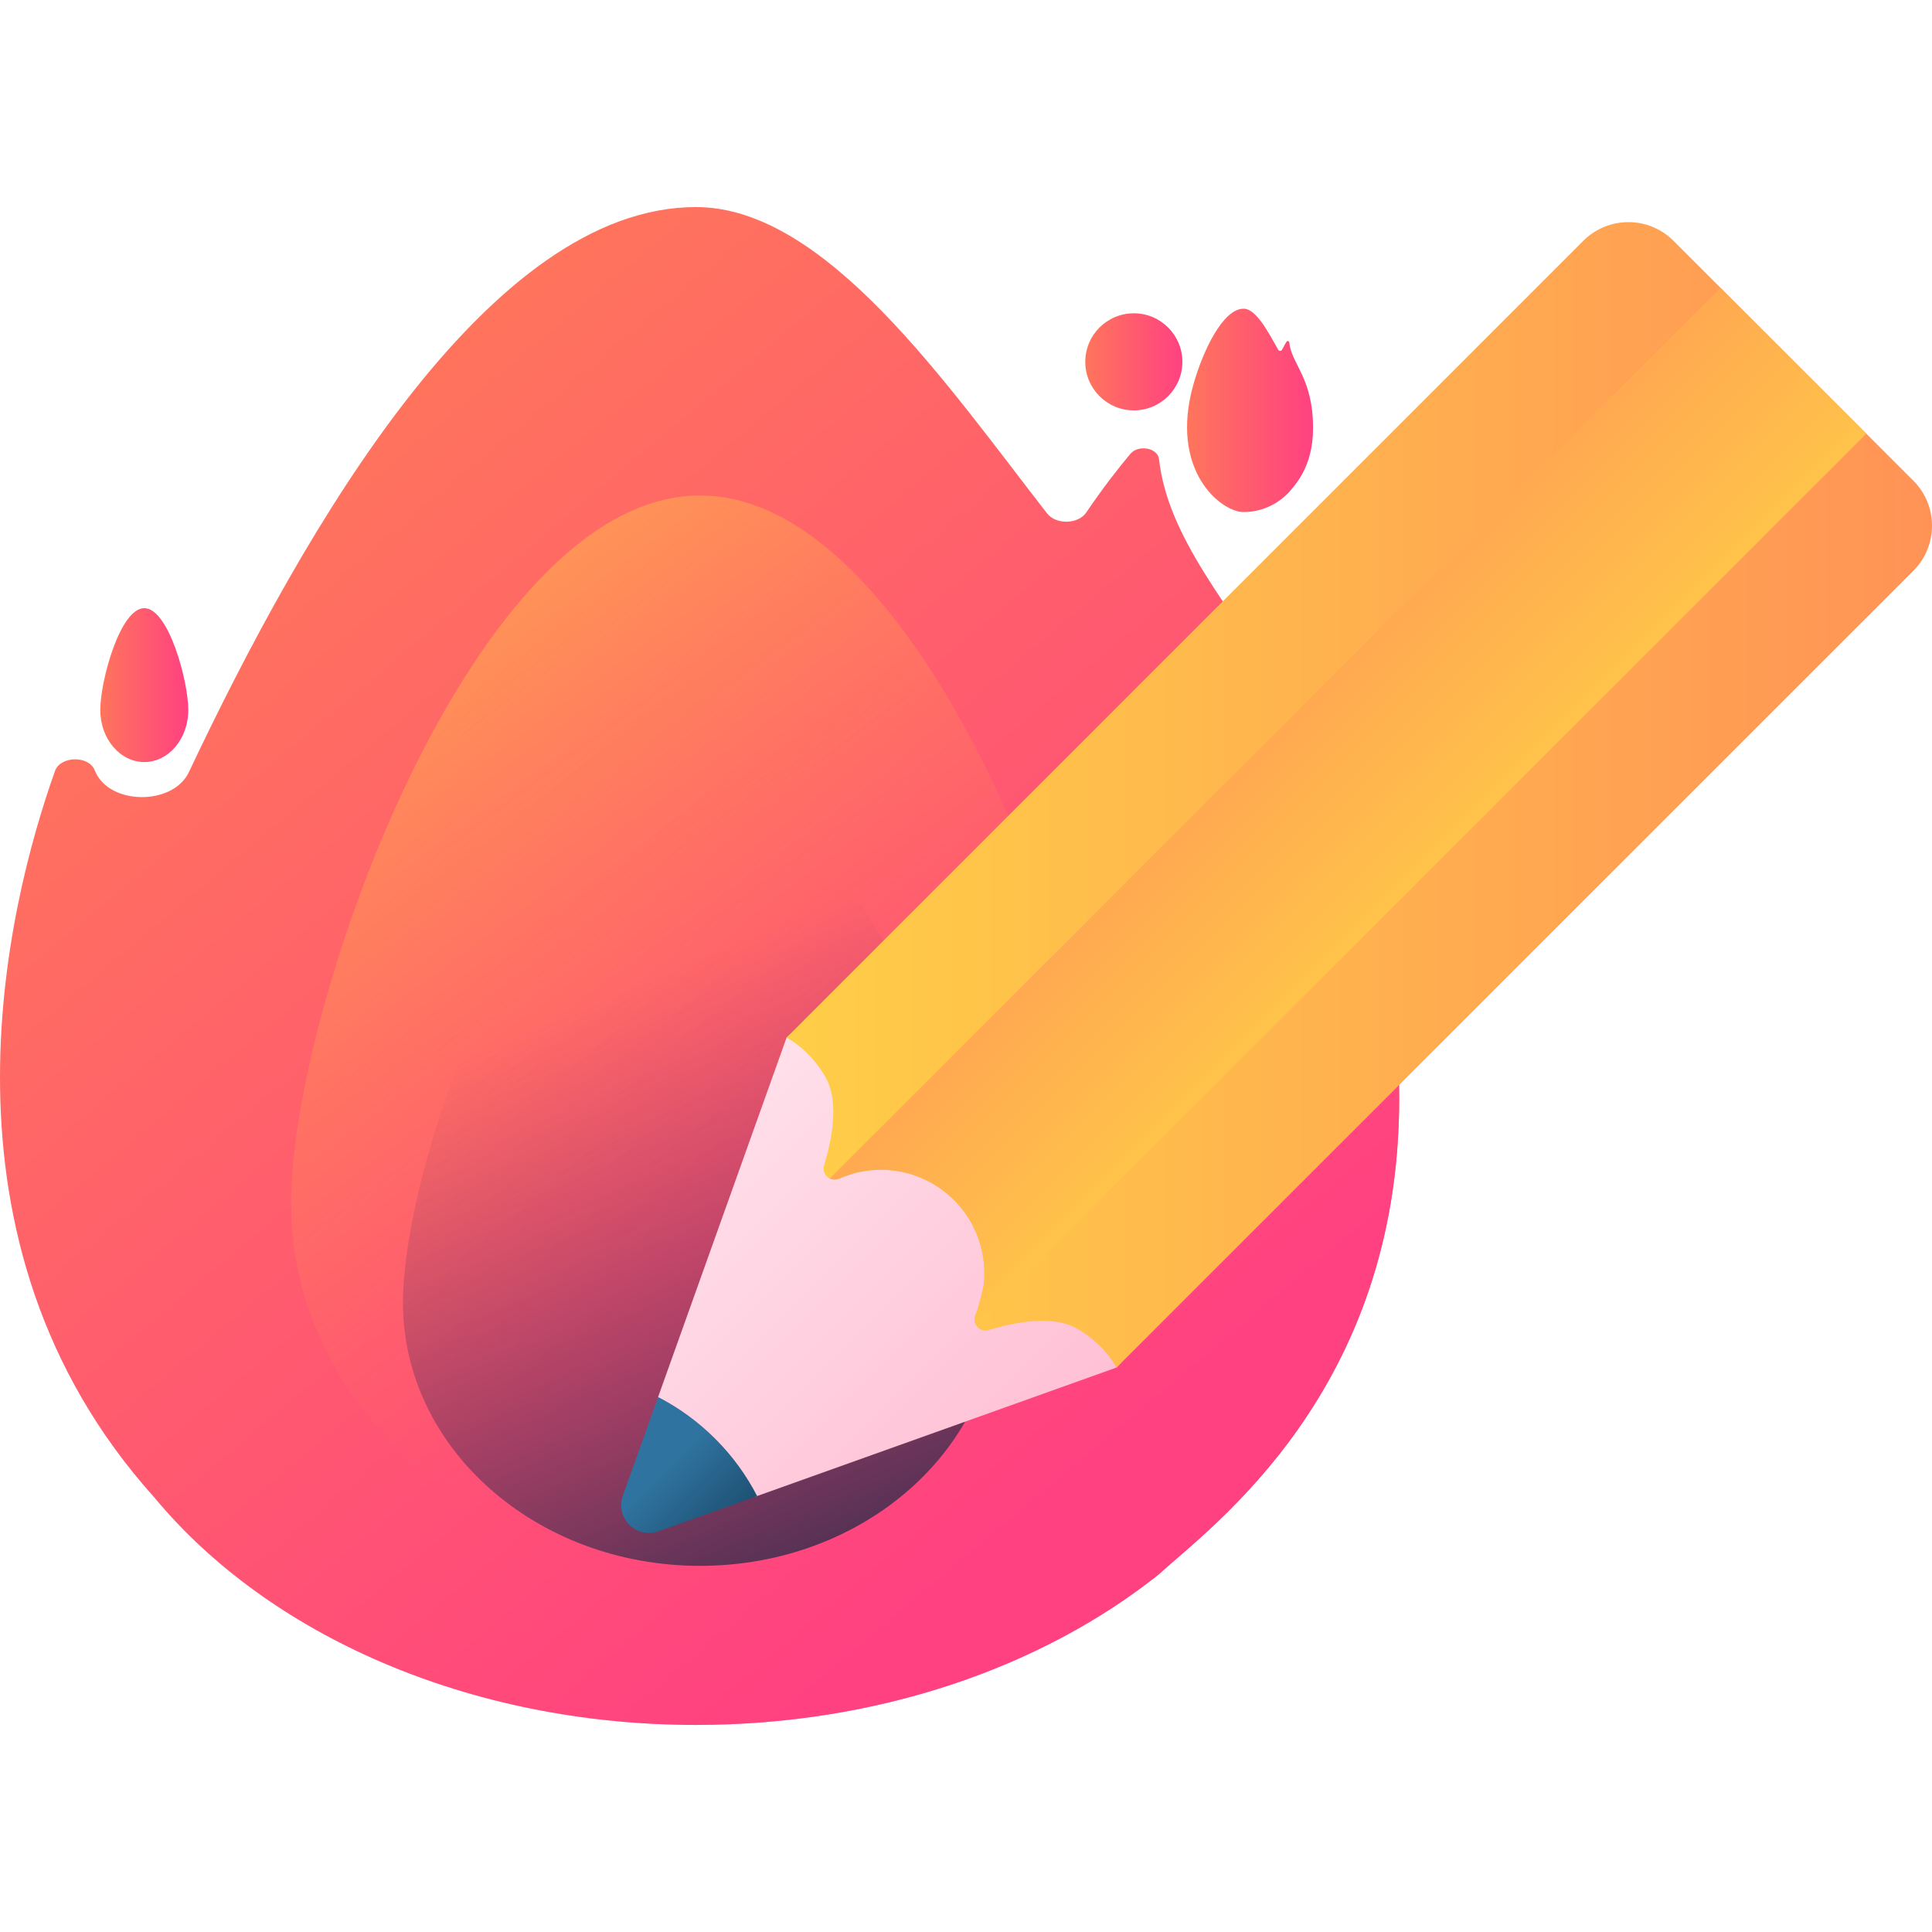 <?xml version="1.0" encoding="UTF-8"?> <svg xmlns="http://www.w3.org/2000/svg" xmlns:xlink="http://www.w3.org/1999/xlink" id="Capa_1" height="512" viewBox="0 0 510 510" width="512"> <linearGradient id="SVGID_1_" gradientUnits="userSpaceOnUse" x1="217.942" x2="328.936" y1="293.329" y2="375.825"> <stop offset="0" stop-color="#ff9356" stop-opacity="0"></stop> <stop offset="1" stop-color="#ff755c"></stop> </linearGradient> <linearGradient id="lg1"> <stop offset="0" stop-color="#ff755c"></stop> <stop offset="1" stop-color="#ff4181"></stop> </linearGradient> <linearGradient id="SVGID_2_" gradientUnits="userSpaceOnUse" x1="63.047" x2="284.354" xlink:href="#lg1" y1="126.487" y2="390.319"></linearGradient> <linearGradient id="SVGID_3_" gradientUnits="userSpaceOnUse" x1="313.352" x2="346.612" xlink:href="#lg1" y1="108.331" y2="108.331"></linearGradient> <linearGradient id="SVGID_4_" gradientUnits="userSpaceOnUse" x1="209.177" x2="35.186" y1="326.095" y2="90.607"> <stop offset="0" stop-color="#ff755c" stop-opacity="0"></stop> <stop offset="1" stop-color="#ffce47"></stop> </linearGradient> <linearGradient id="SVGID_5_" gradientUnits="userSpaceOnUse" x1="154.892" x2="222.892" y1="265.396" y2="425.396"> <stop offset="0" stop-color="#843561" stop-opacity="0"></stop> <stop offset="1" stop-color="#3a2f4d"></stop> </linearGradient> <linearGradient id="SVGID_6_" gradientUnits="userSpaceOnUse" x1="26.467" x2="49.709" xlink:href="#lg1" y1="180.851" y2="180.851"></linearGradient> <linearGradient id="SVGID_7_" gradientUnits="userSpaceOnUse" x1="286.488" x2="312.116" xlink:href="#lg1" y1="95.517" y2="95.517"></linearGradient> <linearGradient id="SVGID_8_" gradientTransform="matrix(.707 .707 -.707 .707 1545.855 -893.195)" gradientUnits="userSpaceOnUse" x1="-121.009" x2="2.181" y1="1814.914" y2="1814.914"> <stop offset="0" stop-color="#ffe0ea"></stop> <stop offset="1" stop-color="#ffc0d5"></stop> </linearGradient> <linearGradient id="lg2"> <stop offset="0" stop-color="#ffce47"></stop> <stop offset="1" stop-color="#ff9356"></stop> </linearGradient> <linearGradient id="SVGID_9_" gradientUnits="userSpaceOnUse" x1="207.644" x2="510" xlink:href="#lg2" y1="209.815" y2="209.815"></linearGradient> <linearGradient id="SVGID_10_" gradientUnits="userSpaceOnUse" x1="392.002" x2="304.067" xlink:href="#lg2" y1="248.921" y2="160.986"></linearGradient> <linearGradient id="SVGID_11_" gradientTransform="matrix(.707 .707 -.707 .707 1545.855 -893.195)" gradientUnits="userSpaceOnUse" x1="-63.133" x2="-31.7" y1="1875.775" y2="1875.775"> <stop offset="0" stop-color="#2f73a0"></stop> <stop offset="1" stop-color="#174461"></stop> </linearGradient> <g> <g> <path d="m305.94 121.179c-.341-2.962-5.447-3.88-7.552-1.372-3.228 3.846-7.272 9.025-11.635 15.468-2.132 3.148-7.99 3.284-10.362.236-26.597-34.175-58.441-80.851-92.669-80.851-54.532 0-103.019 83.96-133.861 149.164-4.182 8.841-20.864 8.791-24.702-.14-.058-.136-.116-.272-.174-.409-1.637-3.911-9.063-3.721-10.47.241-12.747 35.894-34.638 124.116 26.228 191.777 29.839 36.057 82.701 60.047 142.98 60.047 48.034 0 91.346-15.247 122.072-39.677 13.879-12.682 63.56-48.286 63.56-125.67-.001-99.919-58.6-126.95-63.415-168.814z" fill="url(#SVGID_1_)"></path> <g> <path d="m298.388 119.807c-3.228 3.846-7.272 9.025-11.635 15.468-2.132 3.148-7.99 3.284-10.362.236-26.597-34.175-58.441-80.851-92.669-80.851-54.532 0-103.02 83.96-133.861 149.164-4.182 8.841-20.864 8.791-24.702-.14-.058-.136-.116-.272-.173-.409-1.637-3.911-9.063-3.721-10.47.241-12.748 35.894-34.639 124.116 26.227 191.777 29.839 36.057 82.701 60.047 142.98 60.047 48.034 0 91.346-15.247 122.072-39.677 13.879-12.682 63.56-48.286 63.56-125.67 0-99.919-58.599-126.951-63.414-168.814-.341-2.961-5.447-3.88-7.553-1.372z" fill="url(#SVGID_2_)"></path> <path d="m340.344 90.403c-.034-.397-.538-.52-.747-.184-.319.515-.719 1.209-1.15 2.072-.211.422-.79.44-1.024.032-2.629-4.578-5.777-10.831-9.16-10.831-5.391 0-10.681 10.96-13.232 19.983-6.43 22.744 7.274 33.695 13.232 33.695 4.748 0 9.03-2.043 12.067-5.316 1.372-1.699 6.283-6.469 6.283-16.836-.001-13.385-5.794-17.006-6.269-22.615z" fill="url(#SVGID_3_)"></path> <path d="m184.794 130.799c-59.626 0-107.962 134.196-107.962 186.978s48.336 95.571 107.962 95.571 107.962-42.788 107.962-95.571-48.336-186.978-107.962-186.978z" fill="url(#SVGID_4_)"></path> <path d="m263.213 343.928c0 38.339-35.109 69.419-78.419 69.419s-78.419-31.08-78.419-69.419 35.109-135.813 78.419-135.813 78.419 97.475 78.419 135.813z" fill="url(#SVGID_5_)"></path> <path d="m38.088 160.54c-6.418 0-11.621 19.293-11.621 26.882s5.203 13.74 11.621 13.74 11.621-6.152 11.621-13.74-5.203-26.882-11.621-26.882z" fill="url(#SVGID_6_)"></path> <circle cx="299.302" cy="95.517" fill="url(#SVGID_7_)" r="12.814"></circle> </g> <g> <g> <path d="m207.644 273.886-33.921 94.889-1.512 27.465c-2.091 5.851 27.651-1.325 27.651-1.325l94.889-33.921c24.126-24.126-62.982-111.234-87.107-87.108z" fill="url(#SVGID_8_)"></path> <path d="m505.076 150.682-210.328 210.311c-2.385-4.133-6.009-7.79-10.652-10.381-6.343-3.513-16.263-1.59-23.131.493-1.494.445-2.862-.334-3.418-1.526-.35-.715-.413-1.59-.032-2.448.016 0 .016-.016.016-.016.382-.874.716-1.765 1.002-2.655.127-.429.254-.858.382-1.288.016-.032.016-.048.016-.079.366-1.383.62-2.766.763-4.181.048-.461.08-.938.111-1.399.04-.768.047-1.536.022-2.304-.174-5.375-1.93-10.712-5.268-15.247-.811-1.113-1.717-2.162-2.718-3.164-1.002-1.002-2.051-1.908-3.164-2.719-5.183-3.816-11.415-5.564-17.551-5.246-.461.032-.938.064-1.399.111-1.415.143-2.814.397-4.181.763-.032 0-.048 0-.08.016-.429.127-.859.254-1.288.382-.461.143-.906.302-1.351.477-.429.159-.859.334-1.288.525-.016 0-.016 0-.032.016-.859.382-1.733.318-2.448-.032-1.192-.556-1.971-1.924-1.526-3.418 2.083-6.868 4.006-16.772.493-23.115-2.592-4.658-6.232-8.283-10.381-10.667l210.311-210.329c6.582-6.566 17.233-6.566 23.799 0l12.416 12.416 38.488 38.489 12.416 12.416c6.566 6.565 6.566 17.217.001 23.799z" fill="url(#SVGID_9_)"></path> <path d="m492.66 114.466-235.113 235.113c-.35-.715-.413-1.59-.032-2.448.016 0 .016-.016.016-.016.382-.874 2.035-6.804 2.162-8.203.064-.477.095-.938.111-1.399.318-6.137-1.431-12.368-5.246-17.551-.811-1.113-1.717-2.162-2.718-3.164-1.002-1.002-2.051-1.908-3.164-2.719-5.183-3.816-11.415-5.564-17.551-5.246-.461.016-.922.048-1.399.111-1.399.127-2.798.382-4.181.763-.032 0-.048 0-.08.016-.429.111-3.497 1.192-3.927 1.383-.016 0-.016 0-.032.016-.859.382-1.733.318-2.448-.032l235.113-235.112z" fill="url(#SVGID_10_)"></path> <path d="m188.824 379.813c-4.576-4.576-9.691-8.248-15.102-11.038l-9.308 26.038c-2.092 5.851 3.559 11.501 9.41 9.41l26.038-9.308c-2.789-5.412-6.461-10.526-11.038-15.102z" fill="url(#SVGID_11_)"></path> </g> </g> </g> </g> </svg> 